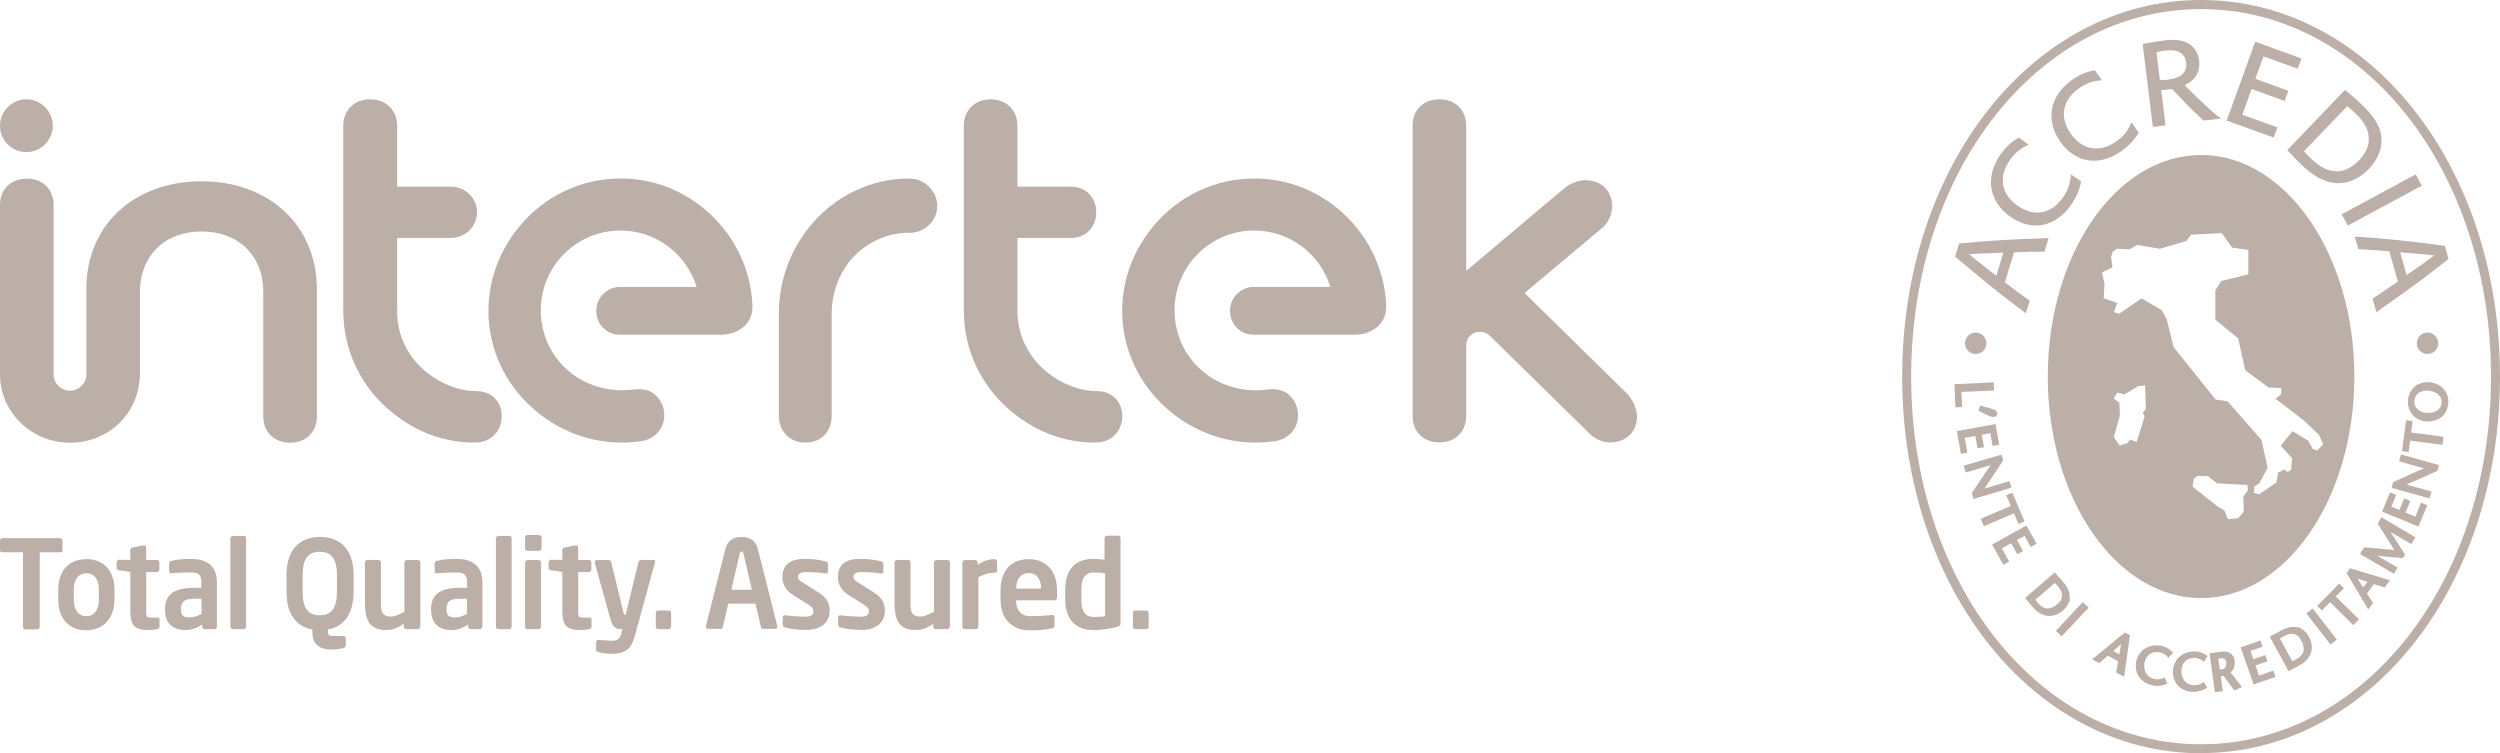 <?xml version="1.0" encoding="UTF-8" standalone="no"?>
<svg
   id="Layer_2"
   viewBox="0 0 189.35 57.05"
   version="1.1"
   sodipodi:docname="intertek_accredia.svg"
   inkscape:version="1.3.2 (091e20e, 2023-11-25, custom)"
   xmlns:inkscape="http://www.inkscape.org/namespaces/inkscape"
   xmlns:sodipodi="http://sodipodi.sourceforge.net/DTD/sodipodi-0.dtd"
   xmlns="http://www.w3.org/2000/svg"
   xmlns:svg="http://www.w3.org/2000/svg">
  <sodipodi:namedview
     id="namedview23"
     pagecolor="#ffffff"
     bordercolor="#000000"
     borderopacity="0.25"
     inkscape:showpageshadow="2"
     inkscape:pageopacity="0.0"
     inkscape:pagecheckerboard="0"
     inkscape:deskcolor="#d1d1d1"
     inkscape:zoom="7.2141535"
     inkscape:cx="94.675003"
     inkscape:cy="28.485671"
     inkscape:window-width="1920"
     inkscape:window-height="1017"
     inkscape:window-x="-8"
     inkscape:window-y="-8"
     inkscape:window-maximized="1"
     inkscape:current-layer="Layer_1-2" />
  <defs
     id="defs1">
    <style
       id="style1">
      .cls-1, .cls-2 {
        fill: #646464;
      }

      .cls-2 {
        fill-rule: evenodd;
      }
    </style>
  </defs>
  <g
     id="Layer_1-2"
     data-name="Layer_1">
    <g
       id="Symbols"
       style="fill:#bcafa7;fill-opacity:1">
      <g
         id="footer"
         style="fill:#bcafa7;fill-opacity:1">
        <g
           id="quality"
           style="fill:#bcafa7;fill-opacity:1">
          <g
             id="Group-19"
             style="fill:#bcafa7;fill-opacity:1">
            <path
               id="Fill-1"
               class="cls-2"
               d="M2,11.52c1.11,0,2-.91,2-2s-.91-2-2-2S0,8.43,0,9.52c-.02,1.09.89,2,2,2"
               style="fill:#bcafa7;fill-opacity:1" />
            <path
               id="Fill-3"
               class="cls-2"
               d="M68.87,13.52h0c-2.95,0-5.73,1.36-7.62,3.73-1.46,1.84-2.26,4.13-2.26,6.47v7.76c0,1.21.83,2.04,2.01,2.04s1.99-.81,1.99-2.04v-7.84c.02-1.38.49-2.73,1.32-3.8,1.12-1.4,2.78-2.21,4.55-2.21h.06c.49,0,.95-.17,1.32-.48.41-.33.67-.81.73-1.31.06-.54-.08-1.08-.45-1.52-.53-.67-1.2-.79-1.67-.79"
               style="fill:#bcafa7;fill-opacity:1" />
            <path
               id="Fill-5"
               class="cls-2"
               d="M15.26,13.73c-5.13,0-8.72,3.35-8.72,8.14v6.55c-.02.65-.58,1.17-1.24,1.17s-1.2-.51-1.24-1.13v-12.95c0-1.17-.83-1.98-2.03-1.98s-2.03.81-2.03,1.98v12.85c0,2.85,2.38,5.17,5.29,5.17s5.13-2.14,5.29-4.89c.02-.1.02-.18.02-.28v-6.26c0-2.73,1.88-4.57,4.67-4.57s4.67,1.84,4.67,4.57v9.45c0,1.17.83,1.98,2.03,1.98s2.03-.81,2.03-1.98v-9.68c-.02-4.79-3.62-8.14-8.74-8.14"
               style="fill:#bcafa7;fill-opacity:1" />
            <path
               id="Fill-7"
               class="cls-2"
               d="M36.05,29.62c-1.28,0-2.63-.53-3.77-1.45-1.41-1.14-2.22-2.82-2.2-4.64v-5.51h4.08c1.08,0,1.97-.86,1.97-1.94s-.89-1.94-1.97-1.94h-4.08v-4.62c0-1.18-.85-2-2.05-2s-2.03.82-2.03,2v14.01c0,3,1.33,5.8,3.71,7.72,1.87,1.51,3.96,2.27,6.24,2.27h.02c1.2,0,2.03-.84,2.03-2.02,0-1.12-.79-1.88-1.95-1.88"
               style="fill:#bcafa7;fill-opacity:1" />
            <path
               id="Fill-9"
               class="cls-2"
               d="M123.28,29.86l-7.81-7.67,5.94-4.98c.41-.37.7-1,.7-1.57,0-1.18-.83-1.99-2.03-1.99-.58,0-1.22.26-1.7.69l-7.33,6.18v-11.01c0-1.18-.83-1.99-2.03-1.99s-2.03.81-2.03,1.99v22.01c0,1.18.83,1.99,2.03,1.99s2.03-.81,2.03-1.99v-5.39c0-.28.12-.55.35-.75.43-.37,1.08-.33,1.47.08l7.5,7.36c.37.41,1.01.69,1.59.69,1.2,0,2.03-.81,2.03-1.99-.02-.55-.29-1.18-.72-1.67"
               style="fill:#bcafa7;fill-opacity:1" />
            <path
               id="Fill-11"
               class="cls-2"
               d="M83.05,29.62c-1.28,0-2.63-.53-3.77-1.45-1.41-1.14-2.22-2.82-2.22-4.64v-5.51h4.08c1.1,0,1.89-.82,1.89-1.94s-.79-1.94-1.89-1.94h-4.08v-4.62c0-1.18-.85-2-2.03-2s-2.03.82-2.03,2v14.01c0,3,1.33,5.8,3.71,7.72,1.87,1.51,3.96,2.27,6.24,2.27h.02c1.2,0,2.03-.84,2.03-2.02-.02-1.12-.79-1.88-1.95-1.88"
               style="fill:#bcafa7;fill-opacity:1" />
            <path
               id="Fill-13"
               class="cls-2"
               d="M101.32,15.8c-1.83-1.5-4-2.28-6.32-2.28-2.98,0-5.79,1.33-7.7,3.68-3.55,4.33-2.94,10.49,1.4,14.02,1.81,1.48,4.06,2.3,6.38,2.3.49,0,.99-.04,1.48-.1.37-.06.9-.23,1.31-.72.7-.84.55-2.14-.29-2.83-.31-.27-.72-.39-1.17-.39-.12,0-.25,0-.39.02-.29.04-.6.06-.88.06-3.53,0-6.18-2.71-6.18-6.06s2.71-6.04,6.03-6.04c2.71,0,5.01,1.79,5.77,4.27h-5.79c-.99,0-1.81.8-1.81,1.81s.78,1.81,1.77,1.81h7.7c.84,0,1.52-.35,1.91-.82.33-.39.47-.88.45-1.42-.12-2.85-1.48-5.5-3.67-7.31"
               style="fill:#bcafa7;fill-opacity:1" />
            <path
               id="Fill-15"
               class="cls-2"
               d="M53.32,15.8c-1.83-1.5-4-2.28-6.32-2.28-2.98,0-5.79,1.33-7.7,3.68-3.55,4.33-2.94,10.49,1.4,14.02,1.81,1.48,4.06,2.3,6.38,2.3.49,0,.99-.04,1.48-.1.37-.06.9-.23,1.31-.72.7-.84.55-2.14-.29-2.83-.31-.27-.72-.39-1.17-.39-.12,0-.25,0-.39.02-.29.04-.6.06-.88.06-3.53,0-6.18-2.71-6.18-6.06s2.71-6.04,6.03-6.04c2.71,0,5.01,1.79,5.77,4.27h-5.79c-.99,0-1.81.8-1.81,1.81s.78,1.81,1.77,1.81h7.7c.84,0,1.52-.35,1.91-.82.33-.39.47-.88.45-1.42-.12-2.85-1.48-5.5-3.67-7.31"
               style="fill:#bcafa7;fill-opacity:1" />
            <path
               id="Fill-17"
               class="cls-2"
               d="M4.73,41.66v-.73c0-.11-.08-.17-.19-.17H.19c-.1,0-.19.09-.19.17v.73c0,.11.08.17.19.17h1.55v5.65c0,.11.08.19.19.19h.89c.1,0,.19-.09.19-.19v-5.65h1.57c.08,0,.17-.06.17-.17h0ZM8.67,45.42v-.75c0-1.33-.72-2.32-2.13-2.32s-2.13.99-2.13,2.32v.75c0,1.33.72,2.32,2.13,2.32,1.38-.02,2.13-1.01,2.13-2.32h0ZM7.49,45.42c0,.75-.33,1.25-.95,1.25s-.95-.49-.95-1.25v-.75c0-.75.33-1.25.95-1.25s.95.49.95,1.25v.75ZM12.08,47.48v-.58c0-.09-.06-.13-.19-.13h-.47c-.33,0-.35-.06-.35-.52v-2.92h.81c.1,0,.19-.09.19-.19v-.54c0-.11-.08-.19-.19-.19h-.81v-.97c0-.09-.06-.13-.14-.13h-.04l-.83.15c-.1.02-.19.09-.19.19v.75h-.85c-.1,0-.19.09-.19.19v.41c0,.11.08.17.19.19l.85.13v2.92c0,1.25.41,1.48,1.42,1.48.19,0,.39-.02.6-.06.14-.04.19-.09.19-.19h0ZM16.43,47.46v-3.35c0-1.18-.7-1.78-1.96-1.78-.62,0-1.14.06-1.49.15-.12.02-.17.09-.17.19v.6c0,.13.08.15.17.15h.04c.29-.04.89-.06,1.45-.06s.78.15.78.75v.41h-.56c-1.55,0-2.19.56-2.19,1.61v.04c0,1.25.81,1.55,1.55,1.55.43,0,.85-.15,1.26-.41v.15c0,.11.08.19.19.19h.76c.08,0,.17-.09.17-.19h0ZM15.26,46.5c-.27.15-.6.26-.91.26-.45,0-.64-.13-.64-.58v-.04c0-.52.19-.79.99-.79h.56v1.16ZM18.64,47.46v-6.68c0-.11-.06-.19-.17-.19h-.83c-.1,0-.19.09-.19.19v6.68c0,.11.08.19.19.19h.83c.1,0,.17-.11.17-.19h0ZM26.78,44.82v-1.25c0-2.04-1.07-2.9-2.54-2.9s-2.54.86-2.54,2.9v1.25c0,1.76.78,2.64,1.96,2.86v.21c0,.95.6,1.31,1.45,1.31.29,0,.7-.06.89-.11.12-.04.19-.11.19-.19v-.58c0-.09-.08-.15-.21-.15h-.87c-.14,0-.27-.06-.27-.3v-.19c1.14-.21,1.94-1.1,1.94-2.86h0ZM25.52,44.82c0,1.22-.41,1.78-1.3,1.78s-1.3-.54-1.3-1.78v-1.25c0-1.22.41-1.78,1.3-1.78s1.3.56,1.3,1.78v1.25ZM31.84,47.46v-4.85c0-.11-.08-.19-.19-.19h-.83c-.1,0-.19.09-.19.19v3.72c-.25.13-.68.37-1.01.37-.27,0-.43-.06-.56-.17-.17-.15-.21-.43-.21-.9v-3.03c0-.11-.08-.19-.19-.19h-.83c-.1,0-.19.09-.19.19v3.03c0,.77.12,1.35.45,1.7.27.26.66.39,1.09.39.58,0,.93-.15,1.4-.47v.21c0,.11.08.19.19.19h.83c.12.02.21-.06.21-.17h0ZM36.54,47.46v-3.35c0-1.18-.7-1.78-1.96-1.78-.62,0-1.14.06-1.49.15-.12.02-.17.09-.17.19v.6c0,.13.06.15.17.15h.04c.29-.04.89-.06,1.47-.06.52,0,.78.15.78.75v.41h-.56c-1.55,0-2.17.56-2.17,1.61v.04c0,1.25.81,1.55,1.55,1.55.43,0,.85-.15,1.26-.41v.15c0,.11.08.19.19.19h.76s.12-.09.12-.19h0ZM35.37,46.5c-.27.15-.6.26-.91.26-.45,0-.64-.13-.64-.58v-.04c0-.52.19-.79.99-.79h.56v1.16ZM38.75,47.46v-6.68c0-.11-.06-.19-.17-.19h-.83c-.1,0-.19.09-.19.19v6.68c0,.11.08.19.19.19h.83c.1,0,.17-.11.17-.19h0ZM41.02,41.53v-.82c0-.11-.08-.19-.19-.19h-.87c-.1,0-.19.09-.19.19v.82c0,.11.08.19.19.19h.87c.1-.02.19-.09.19-.19h0ZM40.98,47.46v-4.85c0-.11-.08-.19-.19-.19h-.83c-.1,0-.19.09-.19.19v4.85c0,.11.08.19.19.19h.83c.1,0,.19-.11.19-.19h0ZM44.8,47.48v-.58c0-.09-.06-.13-.19-.13h-.47c-.33,0-.35-.06-.35-.52v-2.92h.81c.1,0,.19-.09.19-.19v-.54c0-.11-.08-.19-.19-.19h-.81v-.97c0-.09-.06-.13-.14-.13h-.04l-.83.15c-.1.02-.19.09-.19.19v.75h-.85c-.1,0-.19.09-.19.19v.41c0,.11.08.17.19.19l.85.13v2.92c0,1.25.41,1.48,1.42,1.48.21,0,.39-.02.6-.06.14-.04.19-.09.19-.19h0ZM49.63,42.56c0-.09-.06-.15-.17-.15h-.91c-.08,0-.17.09-.19.15l-.97,4h-.06c-.06,0-.08-.04-.12-.19l-.91-3.78c-.02-.09-.08-.17-.17-.17h-.91c-.12,0-.17.06-.17.15v.06l1.18,4.25c.19.71.52.77.78.77h.14l-.08.28c-.12.49-.33.6-.7.6-.25,0-.76-.04-1.01-.06h-.02c-.1,0-.19.06-.19.17v.6c0,.09.08.13.19.15.21.06.66.13.95.13,1.22,0,1.55-.45,1.82-1.46l1.49-5.43s.02-.04.02-.06h0ZM50.83,47.46v-1.05c0-.11-.08-.17-.19-.17h-.78c-.1,0-.19.09-.19.17v1.05c0,.11.08.19.19.19h.78c.1,0,.19-.09.19-.19h0ZM58.88,47.48v-.04l-1.47-5.82c-.21-.86-.85-.95-1.24-.95s-1.03.09-1.24.95l-1.47,5.82v.04c0,.09.08.15.17.15h.95c.08,0,.14-.06.17-.15l.41-1.76h2.06l.41,1.76c.02.09.08.15.17.15h.95c.06.02.12-.04.12-.15h0ZM56.96,44.67h-1.57l.64-2.75c.02-.11.06-.15.14-.15s.12.04.14.15l.64,2.75ZM62.84,46.28c0-.47-.1-.95-.87-1.42l-1.18-.75c-.23-.13-.35-.24-.35-.39,0-.28.19-.39.62-.39.52,0,1.22.06,1.47.11h.04c.08,0,.14-.06.14-.17v-.54c0-.11-.06-.19-.17-.21-.45-.11-.87-.19-1.59-.19-1.14,0-1.69.47-1.69,1.4,0,.54.31,1.01.74,1.29l1.22.77c.29.19.39.3.39.47,0,.26-.08.45-.64.45-.27,0-1.07-.04-1.51-.11h-.04c-.08,0-.14.09-.14.15v.56c0,.11.06.19.17.21.5.15,1.24.19,1.59.19,1.22,0,1.8-.64,1.8-1.44h0ZM67.02,46.28c0-.47-.1-.95-.85-1.42l-1.18-.75c-.23-.13-.35-.24-.35-.39,0-.28.19-.39.62-.39.52,0,1.22.06,1.47.11h.04c.08,0,.14-.06.14-.17v-.54c0-.11-.06-.19-.17-.21-.45-.11-.87-.19-1.59-.19-1.14,0-1.69.47-1.69,1.4,0,.54.31,1.01.74,1.29l1.22.77c.29.19.39.3.39.47,0,.26-.08.45-.64.45-.27,0-1.07-.04-1.51-.11h-.04c-.08,0-.14.09-.14.15v.56c0,.11.06.19.17.21.5.15,1.26.19,1.59.19,1.2,0,1.78-.64,1.78-1.44h0ZM71.95,47.46v-4.85c0-.11-.08-.19-.19-.19h-.83c-.1,0-.19.09-.19.19v3.72c-.25.13-.68.37-1.01.37-.27,0-.43-.06-.56-.17-.17-.15-.21-.43-.21-.9v-3.03c0-.11-.08-.19-.19-.19h-.83c-.1,0-.19.09-.19.19v3.03c0,.77.12,1.35.45,1.7.27.26.66.39,1.09.39.58,0,.93-.15,1.4-.47v.21c0,.11.08.19.19.19h.83c.12.02.21-.06.21-.17h0ZM75.52,43.21v-.67c0-.11-.08-.19-.19-.19-.35,0-.85.09-1.28.45v-.19c0-.11-.08-.19-.19-.19h-.78c-.1,0-.19.09-.19.19v4.85c0,.11.08.19.19.19h.83c.1,0,.19-.09.19-.19v-3.74c.37-.19.74-.34,1.24-.34.1,0,.19-.09.19-.17h0ZM80.06,45.23v-.52c0-1.37-.74-2.36-2.13-2.36s-2.15.9-2.15,2.36v.69c0,1.83,1.26,2.34,2.17,2.34.81,0,1.16-.04,1.73-.15.17-.02.19-.09.19-.24v-.62c0-.09-.06-.15-.17-.15h-.02c-.37.04-.99.09-1.65.09-.85,0-1.07-.64-1.07-1.18v-.02h2.91c.12,0,.19-.09.19-.24h0ZM78.87,44.58h-1.9v-.04c0-.73.39-1.14.95-1.14s.93.43.93,1.14v.04h.02ZM84.87,47.23v-6.47c0-.11-.08-.19-.19-.19h-.83c-.1,0-.19.09-.19.19v1.63c-.33-.04-.64-.06-.85-.06-1.45,0-2.13.88-2.13,2.34v.71c0,1.44.7,2.34,2.13,2.34.58,0,1.24-.09,1.8-.24.21-.06.25-.11.25-.26h0ZM83.7,46.67c-.17.04-.54.06-.85.06-.76,0-.95-.56-.95-1.33v-.71c0-.75.19-1.33.95-1.33.21,0,.6.02.85.06v3.24ZM87,47.46v-1.05c0-.11-.08-.17-.19-.17h-.81c-.1,0-.19.09-.19.17v1.05c0,.11.08.19.19.19h.81c.12,0,.19-.09.19-.19h0Z"
               style="fill:#bcafa7;fill-opacity:1" />
          </g>
        </g>
      </g>
    </g>
    <g
       id="g23">
      <path
         class="cls-1"
         d="M166.71,57.05c-12.7,0-22.64-12.53-22.64-28.52S154.02,0,166.71,0s22.64,12.53,22.64,28.52-9.95,28.52-22.64,28.52ZM166.71.69c-12.31,0-21.96,12.23-21.96,27.84s9.64,27.84,21.96,27.84,21.96-12.23,21.96-27.84S179.02.69,166.71.69Z"
         id="path1"
         style="fill:#bcafa7;fill-opacity:1" />
      <g
         id="g14"
         style="fill:#bcafa7;fill-opacity:1">
        <path
           class="cls-1"
           d="M185.12,29.5c-.26-.31-.66-.51-1.12-.55-.31-.03-.61.03-.87.17v-.03s-.21.17-.21.17c-.31.25-.5.62-.54,1.03-.04.4.08.78.31,1.08l.03.04c.25.29.61.47,1,.51.06,0,.12,0,.18,0,.36,0,.7-.1.97-.3.33-.24.52-.6.56-1.04.04-.41-.07-.78-.31-1.07ZM183,29.96l.03-.04c.21-.28.61-.36.9-.33.28.03.54.12.71.26.21.17.31.4.28.68-.06.62-.66.78-1.15.74-.29-.03-.64-.16-.81-.46l-.02-.03c-.06-.13-.09-.27-.07-.44.01-.15.05-.27.13-.38Z"
           id="path2"
           style="fill:#bcafa7;fill-opacity:1" />
        <path
           class="cls-1"
           d="M156.73,45.52l.03.03v-.29c.02-.38-.14-.77-.48-1.16l-.65-.75-2.25,1.94.6.71c.33.38.72.61,1.11.65.05,0,.09,0,.14,0,.35,0,.71-.14,1.03-.42.24-.21.4-.45.47-.71ZM155.84,45.74c-.56.48-1.02.46-1.49-.08l-.2-.23,1.49-1.28.26.3c.11.13.19.26.24.39h0c.11.34,0,.64-.31.91Z"
           id="path3"
           style="fill:#bcafa7;fill-opacity:1" />
        <path
           class="cls-1"
           d="M158.46,49.94l.54.29.64-.57.78.42-.14.85.6.33.38-2.69.07-.46-.39-.21-2.48,2.04ZM160.52,49.56l-.46-.25c.18-.15.38-.33.59-.53-.05.27-.09.52-.13.78Z"
           id="path4"
           style="fill:#bcafa7;fill-opacity:1" />
        <polygon
           class="cls-1"
           points="153.81 41.43 154.25 41.18 153.48 39.8 150.88 41.25 151.73 42.78 152.17 42.53 151.62 41.53 152.32 41.14 152.79 41.98 153.23 41.73 152.76 40.9 153.34 40.58 153.81 41.43"
           id="polygon4"
           style="fill:#bcafa7;fill-opacity:1" />
        <polygon
           class="cls-1"
           points="148.81 33.16 149.61 33.02 149.78 33.96 150.27 33.87 150.1 32.93 150.75 32.81 150.92 33.77 151.42 33.68 151.14 32.12 148.21 32.65 148.52 34.37 149.01 34.28 148.81 33.16"
           id="polygon5"
           style="fill:#bcafa7;fill-opacity:1" />
        <polygon
           class="cls-1"
           points="148.56 29.68 150.55 29.6 151.03 29.57 151 28.96 148.03 29.1 148.1 30.85 148.61 30.83 148.56 29.68"
           id="polygon6"
           style="fill:#bcafa7;fill-opacity:1" />
        <path
           class="cls-1"
           d="M178.3,43.13l-.3-.09-.27.36,1.64,2.76.37-.49-.47-.72.53-.71.81.26.41-.55-2.74-.82h0ZM178.56,43.82c.28.1.52.18.75.25l-.32.42c-.13-.2-.27-.42-.44-.67Z"
           id="path6"
           style="fill:#bcafa7;fill-opacity:1" />
        <polygon
           class="cls-1"
           points="171.1 51.17 170.84 50.4 171.74 50.09 171.57 49.61 170.67 49.93 170.45 49.3 171.37 48.99 171.21 48.51 169.71 49.03 170.69 51.84 172.35 51.27 172.18 50.79 171.1 51.17"
           id="polygon7"
           style="fill:#bcafa7;fill-opacity:1" />
        <path
           class="cls-1"
           d="M169.25,50.04c0-.07-.03-.14-.05-.2h.04l-.13-.18c-.18-.25-.5-.36-.87-.3l-.89.12.41,2.95.6-.08-.16-1.13.22-.03.81,1.11.58-.27-.86-1.09c.18-.18.36-.45.3-.88ZM168.55,50.54c-.06.09-.17.14-.32.16h-.1s-.12-.81-.12-.81l.21-.03c.1-.01.18,0,.24.03.08.04.14.13.16.27.01.09.02.26-.07.38Z"
           id="path7"
           style="fill:#bcafa7;fill-opacity:1" />
        <path
           class="cls-1"
           d="M174.26,47.6l.04-.02-.28-.07s-.01,0-.02,0h-.02s0,0,0,0c-.36-.08-.76,0-1.2.24l-.87.48,1.43,2.61.82-.45c.45-.24.75-.57.87-.95.13-.38.07-.81-.16-1.23-.15-.28-.36-.48-.6-.61ZM173.89,49.94l-.27.15-.94-1.73.35-.19c.15-.08.31-.14.45-.16h.02c.33-.03.6.13.79.49.36.65.24,1.1-.39,1.44Z"
           id="path8"
           style="fill:#bcafa7;fill-opacity:1" />
        <polygon
           class="cls-1"
           points="182.94 39.13 182.19 38.82 182.56 37.94 182.09 37.75 181.73 38.63 181.12 38.38 181.49 37.48 181.02 37.29 180.42 38.75 181.02 39 181.02 39 183.17 39.88 183.84 38.27 183.37 38.07 182.94 39.13"
           id="polygon8"
           style="fill:#bcafa7;fill-opacity:1" />
        <rect
           class="cls-1"
           x="175.53"
           y="45.96"
           width=".61"
           height="2.98"
           transform="translate(7.78 117.64) rotate(-37.77)"
           id="rect8"
           style="fill:#bcafa7;fill-opacity:1" />
        <path
           class="cls-1"
           d="M149.98,30.71l-.13.41.76.36.04.02c.11.05.22.08.31.08.08,0,.15-.02.2-.05.07-.05.11-.12.11-.21-.02-.26-.25-.32-.49-.38l-.79-.22Z"
           id="path9"
           style="fill:#bcafa7;fill-opacity:1" />
        <path
           class="cls-1"
           d="M152.35,36.96l-.15-.52-1.89.56c.26-.38.7-1.04,1.13-1.7v-.02c.07-.09.13-.17.18-.26l.1-.16-.13-.43-2.86.84.15.52,1.89-.56c-.31.45-.89,1.31-1.4,2.07l-.03.04.13.45,2.4-.71.45-.14Z"
           id="path10"
           style="fill:#bcafa7;fill-opacity:1" />
        <polygon
           class="cls-1"
           points="177.53 44.55 177.17 44.2 175.51 45.89 175.86 46.24 176.48 45.61 178.24 47.35 178.67 46.91 176.91 45.18 177.53 44.55"
           id="polygon10"
           style="fill:#bcafa7;fill-opacity:1" />
        <polygon
           class="cls-1"
           points="152.88 39.69 153.34 39.49 152.41 37.31 151.95 37.51 152.3 38.32 150.02 39.29 150.26 39.85 152.54 38.88 152.88 39.69"
           id="polygon11"
           style="fill:#bcafa7;fill-opacity:1" />
        <rect
           class="cls-1"
           x="155.46"
           y="46.6"
           width="2.98"
           height=".61"
           transform="translate(15.38 129.3) rotate(-46.84)"
           id="rect11"
           style="fill:#bcafa7;fill-opacity:1" />
        <path
           class="cls-1"
           d="M181.7,34.94l1.89.53c-.45.19-1.22.54-1.86.83l-.04.02c-.13.06-.26.11-.37.17l-.06.03-.12.43,2.87.8.15-.52-1.9-.53c.62-.26,1.86-.82,2.29-1.01l.05-.02.12-.45-2.87-.8-.14.52Z"
           id="path11"
           style="fill:#bcafa7;fill-opacity:1" />
        <path
           class="cls-1"
           d="M167.12,49.64c-.17-.14-.48-.3-.92-.3s-.84.14-1.13.41h0l-.03.02s0,0,0,0l-.21.2h.04c-.19.26-.3.57-.3.89,0,.77.49,1.54,1.59,1.54.39,0,.74-.14.93-.27l.09-.06-.27-.42-.1.07c-.1.07-.32.18-.63.18-.56,0-.96-.44-.96-1.05,0-.41.17-.73.47-.9h0c.14-.08.31-.12.49-.12.15,0,.33.04.49.12h0s0,0,0,0c.08.04.13.07.15.09l.1.08.11-.16h0s.03-.05.03-.05l.12-.18h0l.03-.04-.08-.07Z"
           id="path12"
           style="fill:#bcafa7;fill-opacity:1" />
        <path
           class="cls-1"
           d="M164.41,49.64l.15-.16h0s.03-.03.03-.03l-.07-.08c-.22-.24-.5-.4-.85-.46-.44-.08-.85,0-1.19.2h0s-.03.02-.03.02c0,0,0,0,0,0l-.24.16h.03c-.23.23-.39.52-.45.83-.07.41,0,.81.21,1.13.23.35.61.58,1.09.67.1.02.2.03.3.03.27,0,.51-.06.66-.13l.1-.05-.2-.46-.11.05c-.11.05-.34.13-.65.07-.55-.1-.87-.6-.77-1.2.07-.4.3-.69.62-.8h.02c.15-.05.32-.06.49-.03.15.03.32.1.46.2h0s0,0,0,0c.05.04.1.08.13.12l.08.1.14-.14h0s.04-.04.04-.04Z"
           id="path13"
           style="fill:#bcafa7;fill-opacity:1" />
        <polygon
           class="cls-1"
           points="182.73 31.89 182.24 31.82 181.93 34.17 182.43 34.24 182.54 33.37 184.99 33.69 185.07 33.08 182.62 32.76 182.73 31.89"
           id="polygon13"
           style="fill:#bcafa7;fill-opacity:1" />
        <path
           class="cls-1"
           d="M180.1,39.66l.09.15c.05.08.09.15.14.23l.02.03c.29.47.63,1.02,1,1.59-.58-.06-1.15-.11-1.65-.15h0s-.18-.02-.18-.02c-.12,0-.24-.02-.36-.03h-.11s-.3.5-.3.5l.31.18h0s2.26,1.32,2.26,1.32l.27-.47-1.53-.89c.57.06,1.38.13,1.88.16h.07s.15-.25.15-.25l-.04-.06c-.19-.3-.7-1.12-1.06-1.65l1.57.91.31-.52-2.57-1.51-.27.47Z"
           id="path14"
           style="fill:#bcafa7;fill-opacity:1" />
      </g>
      <path
         class="cls-1"
         d="M166.71,11.74c-6.42,0-11.61,7.51-11.61,16.78s5.2,16.78,11.61,16.78,11.61-7.51,11.61-16.78-5.2-16.78-11.61-16.78ZM162.42,31.58l-.59,1.9-.49-.19-.21.27-.58.18-.45-.63.46-1.64-.04-.97-.42-.3.25-.46.55.13,1.06-.63.51-.04.06,1.76-.23.31.15.31ZM169.94,38.76l-.42.48-.77.09-.28-.68-.5-.28-1.9-1.51.09-.61.29-.2.8.02.66.54,2.31.12.04.4-.35.48.03,1.17ZM175.15,33.97l-.34-.6-1.18-.72-.88,1.11.86.96-.08.85-.25.19-.26-.2-.48.23-.12.75-1.31.9-.41-.12.05-.48.37-.23.63-1.17-.46-2.11-2.57-2.93-.91-.14-3.18-3.97-.53-2.13-.37-.67-1.53-.89-1.7,1.17-.39-.13.24-.7-1.02-.36.07-1.06-.19-.88.79-.39-.11-.8.12-.38.32-.23.98.04.56-.33,1.72.29,2.01-.59.35-.48,2.33-.11.77,1.09,1.24.18v1.85s-2.04.5-2.04.5l-.46.71v2.22s1.73,1.42,1.73,1.42l.53,2.41,1.78,1.31.95.04v.46s-.43.35-.43.35l2.15,1.65,1.14,1.09.32.7-.45.48-.33-.12Z"
         id="path15"
         style="fill:#bcafa7;fill-opacity:1" />
      <g
         id="g21"
         style="fill:#bcafa7;fill-opacity:1">
        <path
           class="cls-2"
           d="M180.29,23.42c1.83-1.26,3.33-2.36,4.95-3.64l.21-.17-.28-.99-.26-.04c-2.42-.32-4.52-.54-6.22-.64h-.34s.28.94.28.94h.19c.53.03,1.39.09,2.01.14h.13s.66,2.3.66,2.3l-.09.06c-.78.54-1.13.78-1.66,1.13l-.17.12.29,1.02.31-.21ZM181.77,19.11h.17c.1.02.19.03.46.05.2.02.39.03.62.05.29.03.38.04.46.04l.67.07.24.02-.18.13c-.17.13-.47.35-.79.57-.32.23-.55.39-1.02.71l-.12.08-.5-1.74Z"
           id="path16"
           style="fill:#bcafa7;fill-opacity:1" />
        <path
           class="cls-1"
           d="M161.99,10.02v.03c-.34.56-.75.99-1.32,1.4-1.68,1.18-3.48.9-4.62-.71-1.16-1.64-.8-3.5.89-4.69.54-.38,1.05-.6,1.7-.73h.03s.54.76.54.76h-.08c-.66.06-1.14.24-1.67.61-1.26.89-1.49,2.2-.62,3.44.87,1.24,2.19,1.47,3.45.58.53-.37.85-.75,1.12-1.37l.03-.08.54.77Z"
           id="path17"
           style="fill:#bcafa7;fill-opacity:1" />
        <path
           class="cls-1"
           d="M157.62,13.73v.03c-.12.63-.36,1.19-.76,1.76-1.17,1.68-2.96,2.04-4.59.9-1.64-1.15-1.94-3.02-.76-4.71.38-.54.78-.92,1.35-1.27l.03-.02.77.54-.08.04c-.61.27-.99.6-1.36,1.14-.88,1.26-.65,2.57.59,3.44,1.25.87,2.56.64,3.44-.63.37-.53.54-1,.59-1.67v-.08s.78.54.78.54Z"
           id="path18"
           style="fill:#bcafa7;fill-opacity:1" />
        <polygon
           class="cls-1"
           points="170.81 3.16 174.31 4.43 174.03 5.21 171.44 4.27 170.82 5.97 173.32 6.88 173.04 7.65 170.54 6.74 169.83 8.69 172.49 9.65 172.21 10.42 168.65 9.13 170.81 3.16"
           id="polygon18"
           style="fill:#bcafa7;fill-opacity:1" />
        <rect
           class="cls-1"
           x="177.21"
           y="14.66"
           width="6.37"
           height=".97"
           transform="translate(14.43 87.45) rotate(-28.34)"
           id="rect18"
           style="fill:#bcafa7;fill-opacity:1" />
        <path
           class="cls-2"
           d="M154.78,18.05c-2.22.06-4.07.17-6.13.37l-.27.03-.3.98.2.17c1.86,1.58,3.5,2.9,4.88,3.92l.28.2.29-.95-.16-.11c-.44-.31-1.13-.82-1.62-1.2l-.1-.07.69-2.28h.11c.95-.04,1.37-.05,2-.05h.2s.31-1.02.31-1.02h-.37ZM151.19,20.87l-.14-.1c-.08-.06-.15-.12-.36-.28-.16-.12-.3-.24-.49-.38-.23-.18-.29-.24-.36-.28l-.52-.43-.19-.15h.23c.22-.03.58-.05.98-.06.39-.02.67-.03,1.24-.05h.15s-.52,1.72-.52,1.72Z"
           id="path19"
           style="fill:#bcafa7;fill-opacity:1" />
        <path
           class="cls-2"
           d="M167.92,8.77c-.18-.16-.42-.37-.6-.53-.65-.6-1.22-1.15-1.79-1.72l-.07-.08c.31-.14.48-.25.66-.43.36-.36.51-.88.44-1.43-.08-.61-.39-1.08-.89-1.33-.45-.23-1-.28-1.79-.18-.39.05-.98.14-1.43.23l-.17.03.78,6.28.96-.12-.33-2.67h.09c.17-.02.32-.03.41-.04.06,0,.18-.03.31-.05l.08.08c.09.1.24.25.44.46.21.23.4.41.52.55.38.38.61.62.98.96.16.16.23.22.38.35h.02s1.3-.15,1.3-.15l-.3-.23ZM165.18,5.71c-.22.17-.53.26-1.04.33-.12.01-.26.03-.44.01h-.11s-.26-2.09-.26-2.09c.3-.09.46-.11.65-.13.98-.12,1.51.2,1.6.92.05.4-.09.74-.39.96Z"
           id="path20"
           style="fill:#bcafa7;fill-opacity:1" />
        <path
           class="cls-2"
           d="M180.36,10.32c-.12-.81-.56-1.52-1.47-2.39-.34-.32-.64-.59-1.11-.98l-.17-.14-4.37,4.56.03.03c.13.14.19.2.28.3.27.29.58.6.78.79.89.86,1.66,1.27,2.51,1.37.91.1,1.83-.29,2.58-1.07.71-.74,1.05-1.62.93-2.47ZM176.88,12.97c-.64-.04-1.19-.33-1.9-1.01-.16-.16-.29-.28-.48-.5l3.28-3.42c.26.22.43.37.61.54.69.66,1.01,1.24,1.02,1.89.03.57-.23,1.14-.73,1.67-.56.58-1.18.87-1.79.84Z"
           id="path21"
           style="fill:#bcafa7;fill-opacity:1" />
      </g>
      <path
         class="cls-1"
         d="M150.45,26c0,.45-.36.81-.81.81s-.81-.36-.81-.81.36-.81.81-.81.81.36.81.81Z"
         id="path22"
         style="fill:#bcafa7;fill-opacity:1" />
      <path
         class="cls-1"
         d="M184.67,26c0,.45-.36.81-.81.81s-.81-.36-.81-.81.36-.81.81-.81.81.36.81.81Z"
         id="path23"
         style="fill:#bcafa7;fill-opacity:1" />
    </g>
  </g>
</svg>

